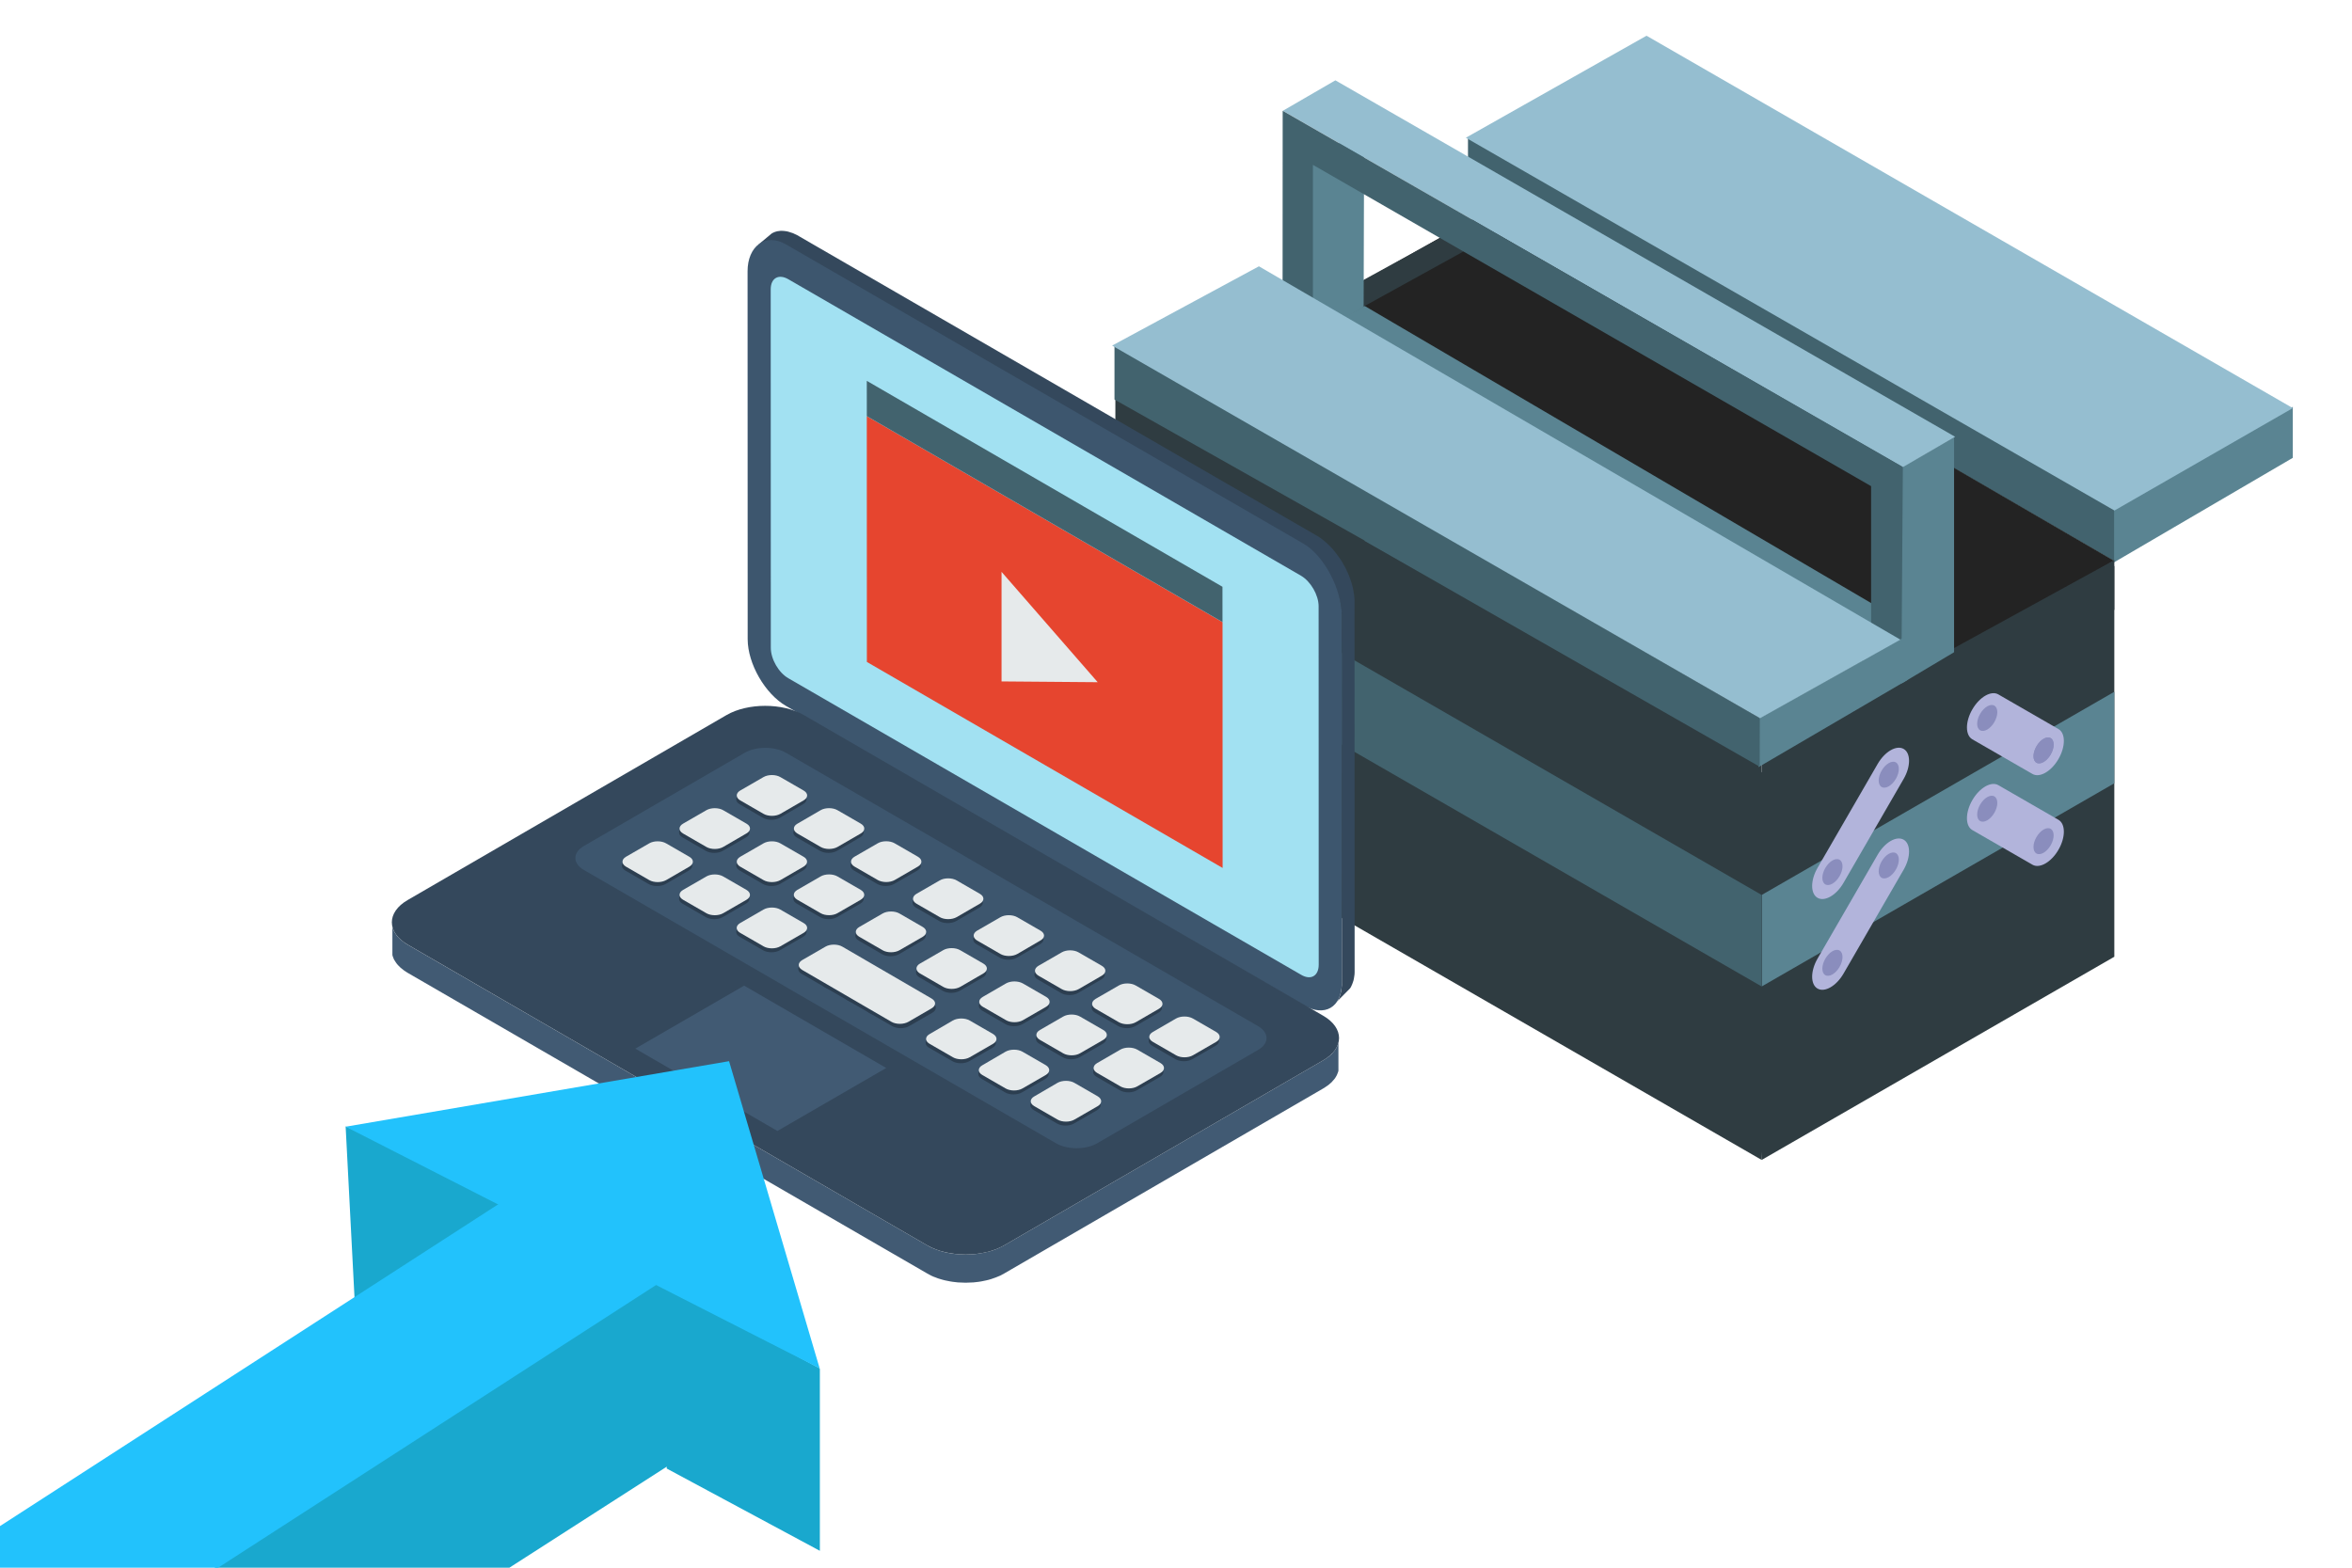 <?xml version="1.0" encoding="UTF-8"?>
<svg xmlns="http://www.w3.org/2000/svg" width="636" height="424" viewBox="0 0 636 424" fill="none">
  <g clip-path="url(#clip0_318_3802)">
    <path d="M619.995 123.823L571.412 152.237V136.928L619.995 110.025V123.823Z" fill="#5A8492"></path>
    <path d="M571.668 151.767L476.444 96.578L488.4 89.689L571.668 137.039L571.668 151.767Z" fill="#42636E"></path>
    <path d="M396.953 37.089L504.132 98.605L492.177 105.493L396.953 50.304L396.953 37.089Z" fill="#42636E"></path>
    <path d="M445.232 9.66L396.375 37.254L571.763 138.08L619.995 110.374L445.232 9.66Z" fill="#95BED0"></path>
    <path d="M524.02 179.203L571.675 151.679L405.512 55.179L356.655 82.773L524.02 179.203Z" fill="#232323"></path>
    <path d="M479.163 207.465L528.02 179.871L357.419 81.556L308.562 109.15L479.163 207.465Z" fill="#232323"></path>
    <path d="M514.169 184.524L528.507 176.327L361.743 78.482L346.77 87.153L514.169 184.524Z" fill="#5A8492"></path>
    <path d="M476.372 203.819L571.731 151.497V164.933L476.372 219.886V203.819Z" fill="#2F3C41"></path>
    <path d="M470.281 212.397L571.731 153.07V258.765L476.372 313.719L470.281 212.397Z" fill="#2F3C41"></path>
    <path d="M476.372 266.803L571.731 211.848V187.099L476.372 242.053V266.803Z" fill="#5A8492"></path>
    <path d="M491.476 267.371C493.416 268.49 496.563 266.676 498.504 263.321L514.768 235.205C516.708 231.85 516.708 228.223 514.768 227.106C512.827 225.987 509.681 227.8 507.74 231.155L491.476 259.272C489.535 262.627 489.535 266.253 491.476 267.371Z" fill="#B2B4DB"></path>
    <path d="M508.811 232.961C507.748 234.8 507.748 236.789 508.811 237.402C509.876 238.015 511.601 237.021 512.665 235.181C513.728 233.342 513.728 231.354 512.665 230.74C511.601 230.127 509.876 231.121 508.811 232.961Z" fill="#8A8DBD"></path>
    <path d="M493.579 259.296C494.643 257.455 496.368 256.461 497.432 257.075C498.497 257.688 498.497 259.676 497.432 261.516C496.368 263.355 494.643 264.349 493.579 263.737C492.515 263.123 492.515 261.135 493.579 259.296Z" fill="#8A8DBD"></path>
    <path d="M491.476 242.826C493.416 243.945 496.563 242.132 498.504 238.776L514.768 210.659C516.708 207.304 516.708 203.678 514.768 202.56C512.827 201.442 509.681 203.254 507.74 206.609L491.476 234.727C489.535 238.081 489.535 241.708 491.476 242.826Z" fill="#B2B4DB"></path>
    <path d="M508.811 208.415C507.748 210.256 507.748 212.244 508.811 212.856C509.876 213.47 511.601 212.476 512.665 210.635C513.728 208.797 513.728 206.809 512.665 206.195C511.601 205.582 509.876 206.576 508.811 208.415Z" fill="#8A8DBD"></path>
    <path d="M493.579 234.75C494.643 232.911 496.368 231.917 497.432 232.53C498.497 233.143 498.497 235.131 497.432 236.971C496.368 238.81 494.643 239.804 493.579 239.191C492.515 238.578 492.515 236.589 493.579 234.75Z" fill="#8A8DBD"></path>
    <path d="M556.628 229.826C554.687 233.181 551.541 234.994 549.601 233.876L533.337 224.503C531.396 223.386 531.396 219.759 533.337 216.405C535.277 213.05 538.424 211.236 540.365 212.354L556.628 221.727C558.569 222.844 558.569 226.471 556.628 229.826Z" fill="#B2B4DB"></path>
    <path d="M539.293 215.395C540.357 216.009 540.357 217.997 539.293 219.836C538.229 221.676 536.503 222.67 535.44 222.057C534.375 221.443 534.375 219.456 535.44 217.616C536.503 215.776 538.229 214.782 539.293 215.395Z" fill="#8A8DBD"></path>
    <path d="M554.525 224.173C553.461 223.56 551.736 224.554 550.672 226.393C549.608 228.233 549.608 230.222 550.672 230.834C551.736 231.447 553.461 230.453 554.525 228.614C555.589 226.775 555.589 224.787 554.525 224.173Z" fill="#8A8DBD"></path>
    <path d="M556.628 205.28C554.687 208.635 551.541 210.448 549.601 209.331L533.337 199.958C531.396 198.84 531.396 195.213 533.337 191.859C535.277 188.504 538.424 186.691 540.365 187.809L556.628 197.181C558.569 198.299 558.569 201.926 556.628 205.28Z" fill="#B2B4DB"></path>
    <path d="M539.293 190.851C540.357 191.463 540.357 193.451 539.293 195.291C538.229 197.131 536.503 198.125 535.44 197.511C534.375 196.898 534.375 194.91 535.44 193.071C536.503 191.232 538.229 190.236 539.293 190.851Z" fill="#8A8DBD"></path>
    <path d="M554.525 199.627C553.461 199.015 551.736 200.009 550.672 201.848C549.608 203.688 549.608 205.676 550.672 206.289C551.736 206.902 553.461 205.908 554.525 204.068C555.589 202.229 555.589 200.241 554.525 199.627Z" fill="#8A8DBD"></path>
    <path d="M554.525 199.627C553.462 199.015 551.736 200.009 550.673 201.848C549.608 203.688 549.608 205.676 550.673 206.289C551.736 206.902 553.462 205.908 554.525 204.068C555.59 202.229 555.59 200.241 554.525 199.627Z" fill="#8A8DBD"></path>
    <path d="M301.604 105.372L476.373 206.088V230.587L301.604 129.87V105.372Z" fill="#2F3C41"></path>
    <path d="M301.604 122.807L476.373 219.926V313.719L301.604 213.002V122.807Z" fill="#2F3C41"></path>
    <path d="M301.604 166.087L476.373 266.802V242.053L301.604 141.337V166.087Z" fill="#42636E"></path>
    <path d="M327.985 98.042L408.937 53.659L408.918 60.734L339.357 99.129L327.985 98.042Z" fill="#2F3C41"></path>
    <path d="M354.531 91.253L368.738 83.012L368.875 34.853L354.668 43.094L354.531 91.253Z" fill="#5A8492"></path>
    <path d="M514.19 184.87L528.397 176.402L528.397 118.32L513.883 126.472L514.19 184.87Z" fill="#5A8492"></path>
    <path d="M514.477 126.377L528.684 118.136L361.096 21.726L346.889 29.967L514.477 126.377Z" fill="#95BED0"></path>
    <path d="M346.847 29.965L346.818 87.663L355.024 92.391V44.584L505.963 131.489L505.964 180L514.137 184.71L514.551 126.289L346.847 29.965Z" fill="#42636E"></path>
    <path d="M475.52 194.312L515.81 171.843L515.81 183.897L475.52 207.465V194.312Z" fill="#5A8492"></path>
    <path d="M301.367 93.33L396.591 148.519L384.916 155.177L301.367 108.058L301.367 93.33Z" fill="#42636E"></path>
    <path d="M475.841 207.364L368.874 146.216L380.83 139.327L475.864 194.188L475.841 207.364Z" fill="#42636E"></path>
    <path d="M475.917 194.253L513.884 173.004L340.424 72.024L300.725 93.468L475.917 194.253Z" fill="#95BED0"></path>
    <path fill-rule="evenodd" clip-rule="evenodd" d="M361.597 270.825L365.051 267.334L365.296 266.952L365.486 266.543L365.677 266.107L365.84 265.643L366.003 265.152L366.112 264.634L366.193 264.116L366.275 263.543L366.302 262.97V262.343L366.275 162.798V162.17L366.221 161.543L366.166 160.889L366.057 160.261L365.949 159.607L365.813 158.952L365.649 158.298L365.459 157.643L365.024 156.334L364.779 155.707L364.507 155.052L364.208 154.425L363.909 153.77L363.582 153.143L363.229 152.543L362.875 151.916L362.494 151.316L361.678 150.17L361.27 149.625L360.4 148.534L359.937 148.043L358.985 147.089L358.469 146.652L357.979 146.216L357.462 145.807L356.945 145.425L356.429 145.07L355.885 144.77L215.995 63.852L215.478 63.552L214.934 63.307L214.417 63.061L213.901 62.898L213.411 62.734L212.921 62.598L212.432 62.516L211.969 62.461L211.507 62.434H211.045L210.609 62.489L210.201 62.543L209.793 62.652L209.385 62.789L209.032 62.952L208.678 63.143L205.014 66.198L205.368 66.007L205.748 65.843L206.156 65.707L207.155 65.952L208.025 65.898L208.488 65.925L208.95 66.007L209.44 66.089L209.929 66.198L210.446 66.361L210.963 66.552L211.48 66.77L211.997 67.043L212.541 67.316L352.43 148.234L352.947 148.561L353.491 148.916L354.525 149.68L355.504 150.552L355.993 151.016L356.456 151.507L356.918 152.025L357.353 152.543L357.816 153.089L358.224 153.661L358.632 154.207L359.393 155.407L359.747 156.007L360.101 156.634L360.753 157.889L361.025 158.516L361.569 159.825L361.787 160.48L361.977 161.134L362.195 161.761L362.331 162.443L362.494 163.07L362.603 163.725L362.685 164.38L362.766 165.007L362.821 166.261L362.848 265.834V266.434L362.793 267.034L362.739 267.58L362.657 268.125L362.521 268.643L362.385 269.134L362.222 269.598L362.032 270.034L361.841 270.443L361.597 270.825Z" fill="#34485C"></path>
    <path fill-rule="evenodd" clip-rule="evenodd" d="M352.457 147.034L212.568 66.116C206.828 62.816 202.15 66.746 202.15 73.346L202.177 172.918C202.204 179.518 206.856 187.646 212.568 190.946L352.484 271.864C358.169 275.164 362.848 272.464 362.848 265.837L362.82 166.264C362.82 159.664 358.169 150.334 352.457 147.034Z" fill="#3D566E"></path>
    <path fill-rule="evenodd" clip-rule="evenodd" d="M351.804 155.712L314.948 134.385L213.139 75.503C210.527 74.003 208.406 75.23 208.406 78.257L208.433 175.212C208.433 178.267 210.554 181.948 213.193 183.448L328.086 249.912L351.859 263.657C354.47 265.185 356.591 263.957 356.591 260.903L356.564 163.976C356.564 160.921 354.415 157.239 351.804 155.712Z" fill="#A2E1F2"></path>
    <path d="M205.181 298.259L164.848 274.92L163.897 276.572L204.231 299.911L205.181 298.259Z" fill="#E6EAEB"></path>
    <path fill-rule="evenodd" clip-rule="evenodd" d="M106.107 250.679V258.288L106.216 258.697L106.542 259.515L107.032 260.279L107.304 260.66L107.63 261.042L108.364 261.779L108.8 262.106L109.235 262.46L109.724 262.788L110.241 263.115L250.702 344.415L251.246 344.715L251.817 345.015L252.416 345.288L253.014 345.506L253.64 345.751L254.265 345.942L254.918 346.133L255.571 346.297L256.931 346.57L257.611 346.679L258.318 346.76L258.998 346.842L261.12 346.924L263.241 346.842L264.656 346.679L265.336 346.57L266.016 346.433L266.668 346.297L267.348 346.133L268.001 345.942L269.252 345.506L270.449 345.015L270.993 344.715L271.564 344.415L357.788 294.397L358.305 294.069L358.795 293.742L359.257 293.415L360.073 292.706L360.4 292.324L360.726 291.969L361.025 291.588L361.27 291.179L361.488 290.797L361.814 289.979L361.923 289.597V281.96L361.814 282.369L361.488 283.188L361.27 283.569L361.025 283.951L360.726 284.333L360.073 285.097L359.257 285.806L358.795 286.133L358.305 286.46L357.788 286.788L271.564 336.806L270.993 337.106L270.449 337.379L269.851 337.651L269.252 337.897L268.001 338.333L267.348 338.497L266.668 338.66L266.016 338.824L264.656 339.042L263.948 339.151L262.534 339.26L261.827 339.288H260.412L259.732 339.26L258.998 339.206L258.318 339.151L257.611 339.07L256.931 338.96L255.571 338.688L254.918 338.497L254.265 338.333L253.014 337.897L251.817 337.406L251.246 337.106L250.702 336.806L110.241 255.506L109.724 255.179L109.235 254.851L108.8 254.497L108.364 254.169L107.63 253.433L107.304 253.051L107.032 252.669L106.787 252.288L106.542 251.879L106.379 251.497L106.216 251.088L106.107 250.679Z" fill="#415A73"></path>
    <path fill-rule="evenodd" clip-rule="evenodd" d="M357.788 274.706L217.328 193.379C211.588 190.079 202.232 190.079 196.492 193.379L110.241 243.424C104.529 246.724 104.529 252.179 110.268 255.506L250.702 336.806C256.441 340.133 265.825 340.133 271.564 336.806L357.788 286.788C363.528 283.46 363.528 278.033 357.788 274.706Z" fill="#34485C"></path>
    <path fill-rule="evenodd" clip-rule="evenodd" d="M210.219 305.883L171.797 283.613L201.221 266.579L239.642 288.849L210.219 305.883Z" fill="#415A73"></path>
    <path fill-rule="evenodd" clip-rule="evenodd" d="M340.19 277.529L329.119 271.12L312.364 261.411L294.875 251.292L286.171 246.247C286.007 246.138 285.844 246.029 285.654 245.92L274.583 239.538L257.828 229.801L240.366 219.711L217.599 206.538L212.513 203.592C209.467 201.82 204.462 201.82 201.388 203.592L157.868 228.82C154.822 230.592 154.822 233.511 157.868 235.283L211.915 266.565C212.078 266.674 212.241 266.756 212.404 266.865L285.572 309.22C288.619 310.992 293.623 310.992 296.67 309.22L340.19 283.965C343.263 282.22 343.236 279.301 340.19 277.529Z" fill="#3D566E"></path>
    <path fill-rule="evenodd" clip-rule="evenodd" d="M330.584 168.273L234.387 112.556L234.41 179.031L330.607 234.749L330.584 168.273Z" fill="#E6452F"></path>
    <path fill-rule="evenodd" clip-rule="evenodd" d="M270.827 184.298L296.827 184.51L270.827 154.667V184.298Z" fill="#E6EAEB"></path>
    <path fill-rule="evenodd" clip-rule="evenodd" d="M330.572 168.236L234.394 112.54L234.388 103.005L330.566 158.701L330.572 168.236Z" fill="#42636E"></path>
    <path fill-rule="evenodd" clip-rule="evenodd" d="M282.753 270.688L276.469 267.061C275.218 266.325 273.151 266.325 271.9 267.061L265.617 270.688C264.365 271.425 264.365 272.625 265.617 273.361L271.9 276.988C273.151 277.725 275.218 277.725 276.497 276.988L282.753 273.361C284.031 272.598 284.031 271.425 282.753 270.688Z" fill="#2C3E50"></path>
    <path fill-rule="evenodd" clip-rule="evenodd" d="M307.396 284.958L313.679 288.585C314.93 289.321 314.93 290.521 313.679 291.258L307.396 294.885C306.145 295.621 304.078 295.621 302.826 294.885L296.543 291.258C295.265 290.521 295.265 289.321 296.543 288.585L302.799 284.958C304.078 284.221 306.145 284.221 307.396 284.958Z" fill="#2C3E50"></path>
    <path fill-rule="evenodd" clip-rule="evenodd" d="M290.4 293.947L296.683 297.574C297.934 298.311 297.934 299.511 296.683 300.247L290.4 303.874C289.149 304.611 287.082 304.611 285.83 303.874L279.547 300.247C278.269 299.511 278.269 298.311 279.547 297.574L285.803 293.947C287.082 293.211 289.149 293.211 290.4 293.947Z" fill="#2C3E50"></path>
    <path fill-rule="evenodd" clip-rule="evenodd" d="M302.401 277.53L296.118 273.903C294.867 273.166 294.867 271.966 296.118 271.23L302.401 267.603C303.652 266.866 305.72 266.866 306.971 267.603L313.254 271.23C314.532 271.966 314.532 273.166 313.254 273.903L306.998 277.53C305.72 278.266 303.68 278.266 302.401 277.53Z" fill="#2C3E50"></path>
    <path fill-rule="evenodd" clip-rule="evenodd" d="M286.925 268.576L280.642 264.922C279.39 264.213 279.39 263.013 280.642 262.276L286.925 258.649C288.176 257.913 290.243 257.913 291.494 258.649L297.778 262.276C299.056 263.013 299.056 264.213 297.778 264.922L291.494 268.576C290.243 269.313 288.203 269.313 286.925 268.576Z" fill="#2C3E50"></path>
    <path fill-rule="evenodd" clip-rule="evenodd" d="M311.568 282.84L317.851 286.467C319.102 287.203 321.169 287.203 322.421 286.467L328.704 282.84C329.982 282.103 329.955 280.903 328.704 280.167L322.421 276.54C321.169 275.803 319.102 275.803 317.824 276.54L311.568 280.167C310.289 280.903 310.289 282.103 311.568 282.84Z" fill="#2C3E50"></path>
    <path fill-rule="evenodd" clip-rule="evenodd" d="M298.203 279.64L291.92 276.012C290.668 275.276 288.601 275.276 287.35 276.012L281.067 279.64C279.788 280.376 279.788 281.576 281.067 282.312L287.35 285.94C288.601 286.676 290.668 286.676 291.92 285.94L298.203 282.312C299.481 281.576 299.481 280.376 298.203 279.64Z" fill="#2C3E50"></path>
    <path fill-rule="evenodd" clip-rule="evenodd" d="M249.375 251.77L243.092 248.143C241.841 247.406 239.774 247.406 238.522 248.143L232.239 251.77C230.961 252.506 230.961 253.706 232.239 254.415L238.522 258.07C239.774 258.806 241.841 258.806 243.092 258.07L249.375 254.415C250.654 253.679 250.654 252.506 249.375 251.77Z" fill="#2C3E50"></path>
    <path fill-rule="evenodd" clip-rule="evenodd" d="M233.926 260.729L227.642 257.101C226.391 256.365 224.324 256.365 223.073 257.101L216.79 260.729C215.538 261.465 215.538 262.665 216.79 263.401L223.073 267.029C224.324 267.765 226.391 267.765 227.67 267.029L233.926 263.401C235.204 262.665 235.204 261.465 233.926 260.729Z" fill="#2C3E50"></path>
    <path fill-rule="evenodd" clip-rule="evenodd" d="M245.834 267.6L252.117 271.227C253.368 271.964 253.368 273.164 252.117 273.9L245.834 277.527C244.582 278.264 242.515 278.264 241.264 277.527L234.981 273.9C233.702 273.164 233.702 271.964 234.981 271.227L241.237 267.6C242.515 266.864 244.582 266.864 245.834 267.6Z" fill="#2C3E50"></path>
    <path fill-rule="evenodd" clip-rule="evenodd" d="M233.926 260.729L240.209 264.356C241.46 265.092 241.46 266.292 240.209 267.029L233.926 270.656C232.675 271.392 230.607 271.392 229.356 270.656L223.073 267.029C221.795 266.292 221.795 265.092 223.073 264.356L229.329 260.729C230.607 259.992 232.674 259.992 233.926 260.729Z" fill="#2C3E50"></path>
    <path fill-rule="evenodd" clip-rule="evenodd" d="M239.986 264.225L246.269 267.852C247.521 268.588 247.521 269.788 246.269 270.525L239.986 274.152C238.735 274.888 236.668 274.888 235.417 274.152L229.133 270.525C227.855 269.788 227.855 268.588 229.133 267.852L235.389 264.225C236.668 263.488 238.735 263.488 239.986 264.225Z" fill="#2C3E50"></path>
    <path fill-rule="evenodd" clip-rule="evenodd" d="M270.366 259.018L264.083 255.39C262.832 254.654 262.832 253.454 264.083 252.718L270.366 249.09C271.617 248.354 273.685 248.354 274.936 249.09L281.219 252.718C282.497 253.454 282.497 254.654 281.219 255.39L274.963 259.018C273.685 259.754 271.645 259.754 270.366 259.018Z" fill="#2C3E50"></path>
    <path fill-rule="evenodd" clip-rule="evenodd" d="M253.973 249.108L247.689 245.481C246.438 244.745 246.438 243.545 247.689 242.808L253.973 239.181C255.224 238.445 257.291 238.445 258.542 239.181L264.825 242.808C266.104 243.545 266.104 244.745 264.825 245.481L258.569 249.108C257.291 249.845 255.224 249.845 253.973 249.108Z" fill="#2C3E50"></path>
    <path fill-rule="evenodd" clip-rule="evenodd" d="M265.769 261.677L259.486 258.049C258.234 257.313 256.167 257.313 254.916 258.049L248.633 261.677C247.354 262.413 247.382 263.613 248.633 264.349L254.916 267.977C256.167 268.713 258.234 268.713 259.513 267.977L265.769 264.349C267.047 263.613 267.047 262.413 265.769 261.677Z" fill="#2C3E50"></path>
    <path fill-rule="evenodd" clip-rule="evenodd" d="M201.714 223.829L195.431 220.201C194.18 219.465 192.112 219.465 190.861 220.201L184.578 223.829C183.3 224.565 183.3 225.765 184.578 226.501L190.861 230.129C192.112 230.865 194.18 230.865 195.431 230.129L201.714 226.501C202.992 225.765 202.992 224.565 201.714 223.829Z" fill="#2C3E50"></path>
    <path fill-rule="evenodd" clip-rule="evenodd" d="M186.237 232.79L179.954 229.163C178.703 228.427 176.636 228.427 175.385 229.163L169.101 232.79C167.823 233.527 167.85 234.727 169.101 235.463L175.385 239.09C176.636 239.827 178.703 239.827 179.981 239.09L186.237 235.463C187.516 234.727 187.516 233.527 186.237 232.79Z" fill="#2C3E50"></path>
    <path fill-rule="evenodd" clip-rule="evenodd" d="M206.285 221.17L200.002 217.515C198.751 216.806 198.751 215.606 200.002 214.87L206.285 211.242C207.536 210.506 209.603 210.506 210.855 211.242L217.138 214.87C218.416 215.606 218.416 216.806 217.138 217.515L210.882 221.17C209.603 221.906 207.563 221.906 206.285 221.17Z" fill="#2C3E50"></path>
    <path fill-rule="evenodd" clip-rule="evenodd" d="M217.164 232.782L210.881 229.155C209.63 228.419 207.563 228.419 206.311 229.155L200.028 232.782C198.75 233.519 198.75 234.719 200.028 235.455L206.311 239.082C207.563 239.819 209.63 239.819 210.908 239.082L217.164 235.428C218.443 234.719 218.443 233.519 217.164 232.782Z" fill="#2C3E50"></path>
    <path fill-rule="evenodd" clip-rule="evenodd" d="M201.714 241.749L195.431 238.095C194.18 237.386 192.113 237.386 190.834 238.095L184.578 241.749C183.3 242.486 183.3 243.686 184.578 244.422L190.862 248.049C192.113 248.786 194.18 248.786 195.431 248.049L201.714 244.395C202.993 243.686 202.966 242.486 201.714 241.749Z" fill="#2C3E50"></path>
    <path fill-rule="evenodd" clip-rule="evenodd" d="M237.211 239.074L230.928 235.447C229.65 234.71 229.65 233.51 230.928 232.774L237.211 229.147C238.463 228.41 240.53 228.41 241.781 229.147L248.064 232.774C249.343 233.51 249.343 234.71 248.064 235.447L241.781 239.074C240.53 239.81 238.463 239.81 237.211 239.074Z" fill="#2C3E50"></path>
    <path fill-rule="evenodd" clip-rule="evenodd" d="M221.734 230.123L215.451 226.496C214.2 225.76 214.2 224.56 215.451 223.823L221.734 220.196C222.985 219.46 225.053 219.46 226.304 220.196L232.587 223.823C233.865 224.56 233.865 225.76 232.587 226.469L226.331 230.123C225.053 230.86 222.985 230.86 221.734 230.123Z" fill="#2C3E50"></path>
    <path fill-rule="evenodd" clip-rule="evenodd" d="M232.614 241.741L226.331 238.114C225.079 237.378 223.012 237.378 221.761 238.114L215.478 241.741C214.199 242.478 214.199 243.678 215.478 244.414L221.761 248.041C223.012 248.778 225.079 248.778 226.331 248.041L232.614 244.414C233.892 243.678 233.865 242.478 232.614 241.741Z" fill="#2C3E50"></path>
    <path fill-rule="evenodd" clip-rule="evenodd" d="M217.164 250.703L210.881 247.076C209.63 246.339 207.563 246.339 206.311 247.076L200.028 250.703C198.75 251.439 198.75 252.639 200.028 253.376L206.311 257.003C207.563 257.739 209.63 257.739 210.881 257.003L217.164 253.376C218.443 252.639 218.443 251.439 217.164 250.703Z" fill="#2C3E50"></path>
    <path fill-rule="evenodd" clip-rule="evenodd" d="M282.888 269.62L276.605 265.992C275.327 265.256 273.287 265.256 272.008 265.992L265.752 269.62C264.474 270.356 264.474 271.556 265.752 272.292L272.035 275.92C273.287 276.656 275.354 276.656 276.605 275.92L282.888 272.292C284.139 271.556 284.139 270.356 282.888 269.62Z" fill="#E6EAEB"></path>
    <path fill-rule="evenodd" clip-rule="evenodd" d="M307.532 283.891L313.815 287.519C315.066 288.255 315.066 289.455 313.815 290.191L307.532 293.819C306.281 294.555 304.213 294.555 302.962 293.819L296.679 290.191C295.401 289.455 295.401 288.255 296.679 287.519L302.935 283.891C304.213 283.155 306.253 283.155 307.532 283.891Z" fill="#E6EAEB"></path>
    <path fill-rule="evenodd" clip-rule="evenodd" d="M290.536 292.878L296.819 296.505C298.07 297.242 298.097 298.442 296.819 299.178L290.536 302.805C289.285 303.542 287.217 303.542 285.966 302.805L279.683 299.178C278.405 298.442 278.405 297.242 279.683 296.533L285.939 292.878C287.217 292.142 289.285 292.142 290.536 292.878Z" fill="#E6EAEB"></path>
    <path fill-rule="evenodd" clip-rule="evenodd" d="M262.097 277.087L268.38 280.714C269.631 281.45 269.631 282.65 268.38 283.387L262.097 287.014C260.846 287.75 258.778 287.75 257.527 287.014L251.244 283.387C249.966 282.65 249.966 281.45 251.244 280.714L257.5 277.087C258.778 276.35 260.846 276.35 262.097 277.087Z" fill="#2C3E50"></path>
    <path fill-rule="evenodd" clip-rule="evenodd" d="M262.233 276.018L268.516 279.645C269.767 280.381 269.794 281.581 268.516 282.318L262.233 285.945C260.981 286.681 258.914 286.681 257.663 285.945L251.38 282.318C250.101 281.581 250.101 280.381 251.38 279.672L257.636 276.018C258.914 275.281 260.981 275.281 262.233 276.018Z" fill="#E6EAEB"></path>
    <path fill-rule="evenodd" clip-rule="evenodd" d="M276.354 285.52L282.637 289.147C283.888 289.883 283.888 291.083 282.637 291.82L276.354 295.447C275.102 296.183 273.035 296.183 271.784 295.447L265.501 291.82C264.222 291.083 264.222 289.883 265.501 289.147L271.757 285.52C273.035 284.783 275.102 284.783 276.354 285.52Z" fill="#2C3E50"></path>
    <path fill-rule="evenodd" clip-rule="evenodd" d="M276.49 284.451L282.773 288.078C284.024 288.814 284.051 290.014 282.773 290.751L276.49 294.378C275.239 295.114 273.171 295.114 271.92 294.378L265.637 290.751C264.359 290.014 264.359 288.814 265.637 288.105L271.893 284.451C273.171 283.714 275.239 283.714 276.49 284.451Z" fill="#E6EAEB"></path>
    <path fill-rule="evenodd" clip-rule="evenodd" d="M302.538 276.464L296.254 272.836C295.003 272.1 295.003 270.9 296.254 270.164L302.538 266.536C303.789 265.8 305.856 265.8 307.107 266.536L313.39 270.164C314.669 270.9 314.669 272.1 313.39 272.836L307.134 276.464C305.856 277.2 303.816 277.2 302.538 276.464Z" fill="#E6EAEB"></path>
    <path fill-rule="evenodd" clip-rule="evenodd" d="M287.088 267.51L280.805 263.883C279.553 263.146 279.553 261.946 280.805 261.21L287.088 257.583C288.339 256.846 290.406 256.846 291.657 257.583L297.941 261.21C299.219 261.946 299.219 263.146 297.941 263.883L291.685 267.51C290.406 268.246 288.366 268.246 287.088 267.51Z" fill="#E6EAEB"></path>
    <path fill-rule="evenodd" clip-rule="evenodd" d="M311.731 281.782L318.014 285.409C319.266 286.145 321.333 286.145 322.584 285.409L328.867 281.782C330.146 281.045 330.118 279.845 328.867 279.109L322.584 275.482C321.333 274.745 319.266 274.745 317.987 275.482L311.731 279.109C310.453 279.845 310.453 281.045 311.731 281.782Z" fill="#E6EAEB"></path>
    <path fill-rule="evenodd" clip-rule="evenodd" d="M298.339 278.573L292.055 274.946C290.804 274.21 288.737 274.21 287.486 274.946L281.203 278.573C279.924 279.31 279.924 280.51 281.203 281.246L287.486 284.873C288.737 285.61 290.804 285.61 292.055 284.873L298.339 281.246C299.617 280.51 299.617 279.31 298.339 278.573Z" fill="#E6EAEB"></path>
    <path fill-rule="evenodd" clip-rule="evenodd" d="M249.511 250.701L243.228 247.073C241.976 246.337 239.909 246.337 238.658 247.073L232.375 250.701C231.096 251.437 231.096 252.637 232.375 253.373L238.658 257.001C239.909 257.737 241.976 257.737 243.228 257.001L249.511 253.373C250.762 252.637 250.762 251.437 249.511 250.701Z" fill="#E6EAEB"></path>
    <path fill-rule="evenodd" clip-rule="evenodd" d="M251.898 270.059L227.779 256.036C226.528 255.299 224.46 255.299 223.209 256.036L216.926 259.663C215.675 260.399 215.675 261.599 216.926 262.336L241.045 276.359C242.297 277.095 244.364 277.095 245.642 276.359L251.898 272.732C253.177 271.995 253.177 270.795 251.898 270.059Z" fill="#E6EAEB"></path>
    <path fill-rule="evenodd" clip-rule="evenodd" d="M270.508 258.006L264.225 254.379C262.974 253.643 262.974 252.443 264.225 251.706L270.508 248.079C271.759 247.343 273.827 247.343 275.078 248.079L281.361 251.706C282.639 252.443 282.639 253.643 281.361 254.352L275.105 258.006C273.827 258.743 271.759 258.743 270.508 258.006Z" fill="#E6EAEB"></path>
    <path fill-rule="evenodd" clip-rule="evenodd" d="M254.109 248.041L247.826 244.414C246.574 243.678 246.574 242.478 247.826 241.741L254.109 238.114C255.36 237.378 257.427 237.378 258.678 238.114L264.962 241.741C266.24 242.478 266.24 243.678 264.962 244.414L258.706 248.041C257.427 248.778 255.36 248.778 254.109 248.041Z" fill="#E6EAEB"></path>
    <path fill-rule="evenodd" clip-rule="evenodd" d="M265.905 260.61L259.622 256.983C258.371 256.247 256.303 256.247 255.052 256.983L248.769 260.61C247.491 261.347 247.518 262.547 248.769 263.283L255.052 266.91C256.303 267.647 258.371 267.647 259.649 266.91L265.905 263.283C267.183 262.547 267.183 261.347 265.905 260.61Z" fill="#E6EAEB"></path>
    <path fill-rule="evenodd" clip-rule="evenodd" d="M201.85 222.762L195.567 219.135C194.316 218.399 192.249 218.399 190.997 219.135L184.714 222.762C183.436 223.499 183.436 224.699 184.714 225.435L190.997 229.062C192.249 229.799 194.316 229.799 195.567 229.062L201.85 225.408C203.129 224.699 203.129 223.499 201.85 222.762Z" fill="#E6EAEB"></path>
    <path fill-rule="evenodd" clip-rule="evenodd" d="M186.401 231.724L180.118 228.097C178.867 227.36 176.799 227.36 175.548 228.097L169.265 231.724C168.014 232.46 168.014 233.66 169.265 234.397L175.548 238.024C176.799 238.76 178.867 238.76 180.145 238.024L186.401 234.397C187.679 233.633 187.679 232.46 186.401 231.724Z" fill="#E6EAEB"></path>
    <path fill-rule="evenodd" clip-rule="evenodd" d="M206.448 220.103L200.164 216.476C198.913 215.74 198.913 214.54 200.164 213.803L206.448 210.176C207.699 209.44 209.766 209.44 211.017 210.176L217.3 213.803C218.579 214.54 218.579 215.74 217.3 216.476L211.044 220.103C209.766 220.84 207.699 220.84 206.448 220.103Z" fill="#E6EAEB"></path>
    <path fill-rule="evenodd" clip-rule="evenodd" d="M217.3 231.724L211.017 228.097C209.766 227.36 207.699 227.36 206.448 228.097L200.164 231.724C198.913 232.46 198.913 233.66 200.164 234.397L206.448 238.024C207.699 238.76 209.766 238.76 211.044 238.024L217.3 234.397C218.552 233.633 218.552 232.46 217.3 231.724Z" fill="#E6EAEB"></path>
    <path fill-rule="evenodd" clip-rule="evenodd" d="M201.851 240.683L195.567 237.056C194.316 236.319 192.249 236.319 190.998 237.056L184.715 240.683C183.436 241.419 183.436 242.619 184.715 243.356L190.998 246.983C192.249 247.719 194.316 247.719 195.567 246.983L201.851 243.356C203.129 242.619 203.102 241.419 201.851 240.683Z" fill="#E6EAEB"></path>
    <path fill-rule="evenodd" clip-rule="evenodd" d="M237.347 238.008L231.064 234.38C229.813 233.644 229.813 232.444 231.064 231.708L237.347 228.08C238.598 227.344 240.665 227.344 241.917 228.08L248.2 231.708C249.478 232.444 249.478 233.644 248.2 234.38L241.944 238.008C240.665 238.744 238.625 238.744 237.347 238.008Z" fill="#E6EAEB"></path>
    <path fill-rule="evenodd" clip-rule="evenodd" d="M221.897 229.057L215.614 225.43C214.362 224.693 214.362 223.493 215.614 222.784L221.897 219.13C223.148 218.393 225.215 218.393 226.466 219.13L232.75 222.757C234.028 223.493 234.028 224.693 232.75 225.43L226.494 229.057C225.215 229.793 223.148 229.793 221.897 229.057Z" fill="#E6EAEB"></path>
    <path fill-rule="evenodd" clip-rule="evenodd" d="M232.75 240.675L226.467 237.048C225.216 236.311 223.149 236.311 221.897 237.048L215.614 240.675C214.336 241.411 214.336 242.611 215.614 243.348L221.897 246.975C223.149 247.711 225.216 247.711 226.467 246.975L232.75 243.348C234.029 242.611 234.001 241.411 232.75 240.675Z" fill="#E6EAEB"></path>
    <path fill-rule="evenodd" clip-rule="evenodd" d="M217.3 249.637L211.017 246.01C209.766 245.273 207.699 245.273 206.448 246.01L200.164 249.637C198.886 250.373 198.886 251.573 200.164 252.31L206.448 255.937C207.699 256.673 209.766 256.673 211.017 255.937L217.3 252.31C218.579 251.546 218.579 250.373 217.3 249.637Z" fill="#E6EAEB"></path>
    <path d="M-61.971 502.136L177.474 346.166L221.644 370.119L-59.456 550.647" fill="#19A8CE"></path>
    <path d="M95.943 352.501L93.462 304.655L139.631 324.662L95.943 352.501Z" fill="#19A8CE"></path>
    <path d="M-103.842 529.122L179.563 346.156L136.84 324.352L-186.802 533.423L-165.216 532.304" fill="#22C2FC"></path>
    <path d="M93.474 304.728L221.65 370.118L197.146 287.008L93.474 304.728Z" fill="#22C2FC"></path>
    <path d="M221.696 419.437L180.3 397.19L177.462 347.934L221.696 370.214" fill="#19A8CE"></path>
  </g>
  <defs>
    <clipPath id="clip0_318_3802">
      <rect width="636" height="424" fill="white"></rect>
    </clipPath>
  </defs>
</svg>

